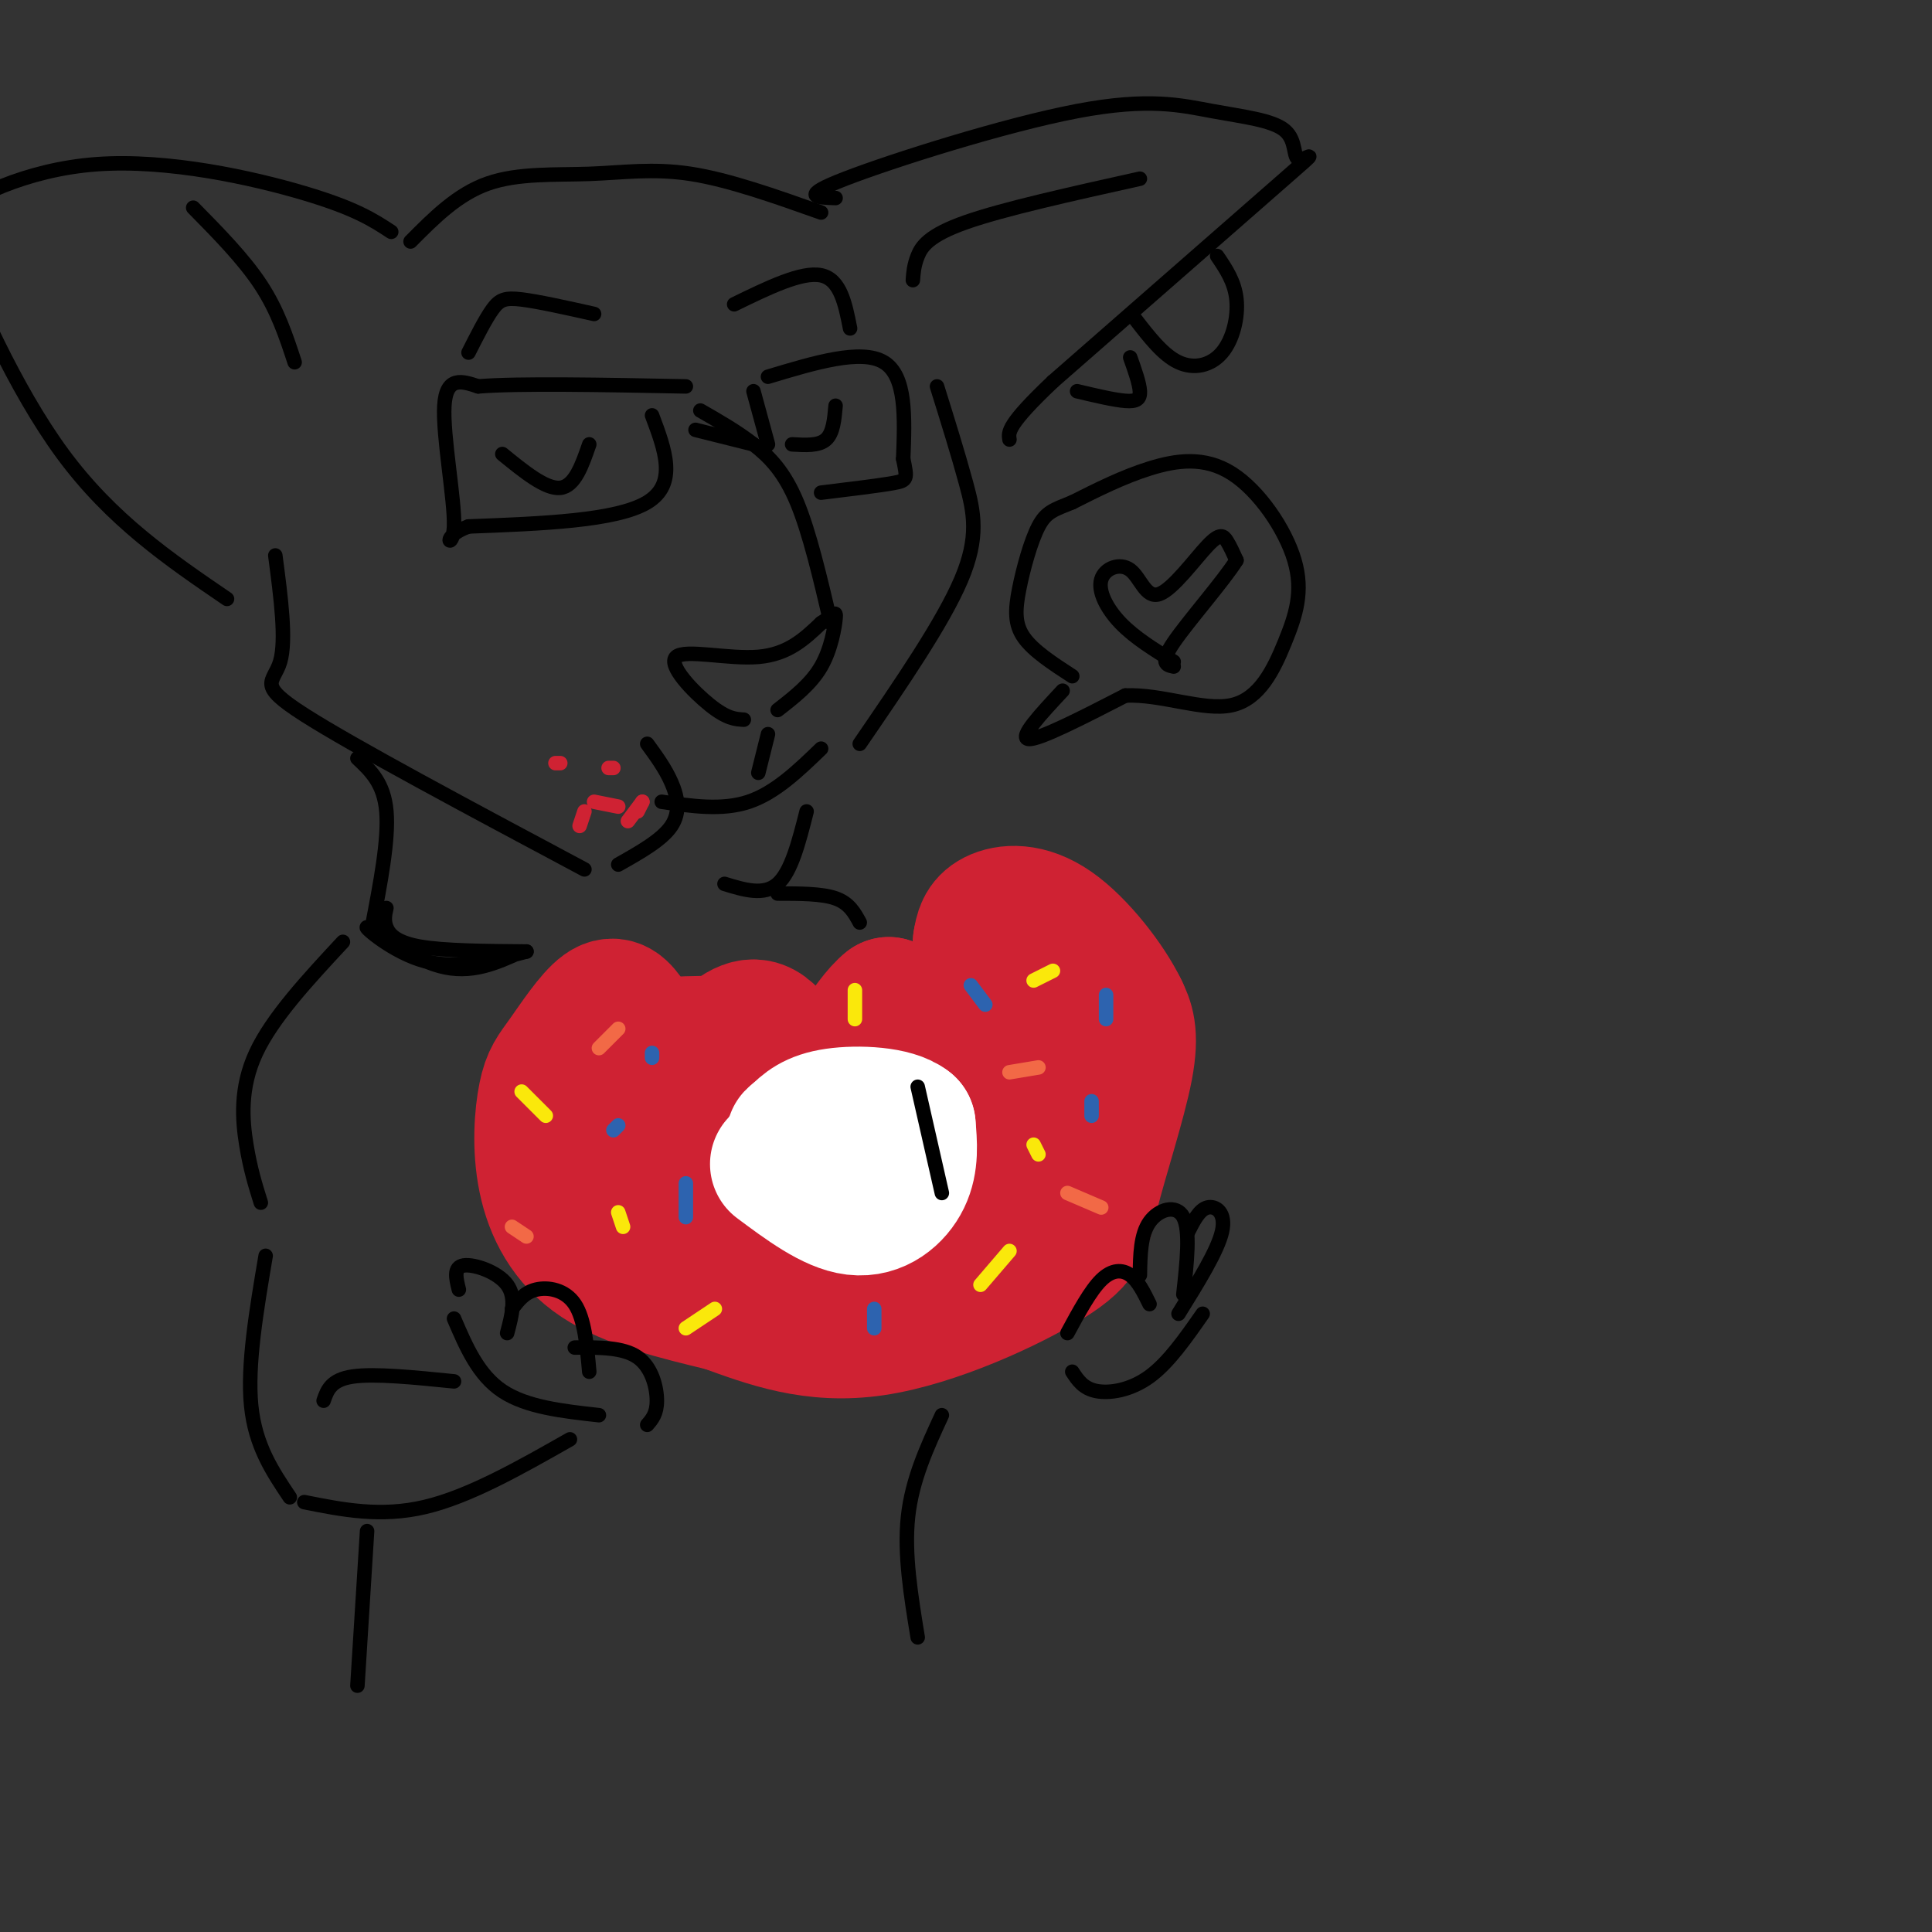 <svg viewBox='0 0 400 400' version='1.1' xmlns='http://www.w3.org/2000/svg' xmlns:xlink='http://www.w3.org/1999/xlink'><rect x="0" y="0" width="400" height="400" fill="#333333" stroke="none"/><g fill='none' stroke='rgb(207,34,51)' stroke-width='28' stroke-linecap='round' stroke-linejoin='round'><path d='M130,211c-1.316,-1.841 -2.632,-3.681 -5,-2c-2.368,1.681 -5.786,6.884 -8,10c-2.214,3.116 -3.222,4.144 -4,8c-0.778,3.856 -1.325,10.538 0,17c1.325,6.462 4.521,12.703 11,17c6.479,4.297 16.239,6.648 26,9'/><path d='M150,270c8.974,3.248 18.410,6.868 31,5c12.590,-1.868 28.333,-9.222 36,-14c7.667,-4.778 7.256,-6.979 9,-14c1.744,-7.021 5.641,-18.863 7,-26c1.359,-7.137 0.179,-9.568 -1,-12'/><path d='M232,209c-2.643,-5.524 -8.750,-13.333 -14,-17c-5.250,-3.667 -9.643,-3.190 -12,-2c-2.357,1.190 -2.679,3.095 -3,5'/><path d='M203,195c-0.619,5.214 -0.667,15.750 -2,20c-1.333,4.250 -3.952,2.214 -7,0c-3.048,-2.214 -6.524,-4.607 -10,-7'/><path d='M184,208c-4.167,3.155 -9.583,14.542 -14,16c-4.417,1.458 -7.833,-7.012 -11,-10c-3.167,-2.988 -6.083,-0.494 -9,2'/><path d='M150,216c-5.783,0.166 -15.740,-0.420 -20,3c-4.260,3.420 -2.822,10.844 -2,15c0.822,4.156 1.029,5.042 5,8c3.971,2.958 11.706,7.988 20,10c8.294,2.012 17.147,1.006 26,0'/><path d='M179,252c7.766,-0.570 14.180,-1.995 17,-2c2.820,-0.005 2.044,1.411 5,-4c2.956,-5.411 9.642,-17.649 11,-23c1.358,-5.351 -2.612,-3.815 -10,0c-7.388,3.815 -18.194,9.907 -29,16'/><path d='M173,239c-7.222,2.889 -10.778,2.111 -14,1c-3.222,-1.111 -6.111,-2.556 -9,-4'/></g>
<g fill='none' stroke='rgb(255,255,255)' stroke-width='28' stroke-linecap='round' stroke-linejoin='round'><path d='M161,241c5.667,4.222 11.333,8.444 16,9c4.667,0.556 8.333,-2.556 10,-6c1.667,-3.444 1.333,-7.222 1,-11'/><path d='M188,233c-2.822,-2.333 -10.378,-2.667 -15,-2c-4.622,0.667 -6.311,2.333 -8,4'/><path d='M165,235c-1.333,0.833 -0.667,0.917 0,1'/></g>
<g fill='none' stroke='rgb(45,99,175)' stroke-width='3' stroke-linecap='round' stroke-linejoin='round'><path d='M128,233c0.000,0.000 -1.000,1.000 -1,1'/><path d='M142,245c0.000,0.000 0.000,7.000 0,7'/><path d='M229,206c0.000,0.000 0.000,5.000 0,5'/><path d='M226,228c0.000,0.000 0.000,3.000 0,3'/><path d='M201,204c0.000,0.000 3.000,4.000 3,4'/><path d='M135,218c0.000,0.000 0.000,1.000 0,1'/><path d='M181,271c0.000,0.000 0.000,4.000 0,4'/></g>
<g fill='none' stroke='rgb(250,232,11)' stroke-width='3' stroke-linecap='round' stroke-linejoin='round'><path d='M209,259c0.000,0.000 -6.000,7.000 -6,7'/><path d='M214,237c0.000,0.000 1.000,2.000 1,2'/><path d='M177,205c0.000,0.000 0.000,6.000 0,6'/><path d='M128,251c0.000,0.000 1.000,3.000 1,3'/><path d='M148,271c0.000,0.000 -6.000,4.000 -6,4'/><path d='M108,226c0.000,0.000 5.000,5.000 5,5'/><path d='M218,201c0.000,0.000 -4.000,2.000 -4,2'/></g>
<g fill='none' stroke='rgb(242,105,70)' stroke-width='3' stroke-linecap='round' stroke-linejoin='round'><path d='M221,247c0.000,0.000 7.000,3.000 7,3'/><path d='M215,221c0.000,0.000 -6.000,1.000 -6,1'/><path d='M106,254c0.000,0.000 3.000,2.000 3,2'/><path d='M128,213c0.000,0.000 -4.000,4.000 -4,4'/></g>
<g fill='none' stroke='rgb(0,0,0)' stroke-width='3' stroke-linecap='round' stroke-linejoin='round'><path d='M154,149c-1.738,-0.095 -3.476,-0.190 -7,-3c-3.524,-2.810 -8.833,-8.333 -7,-10c1.833,-1.667 10.810,0.524 17,0c6.190,-0.524 9.595,-3.762 13,-7'/><path d='M170,129c2.762,-1.798 3.167,-2.792 3,-1c-0.167,1.792 -0.905,6.369 -3,10c-2.095,3.631 -5.548,6.315 -9,9'/><path d='M159,152c0.000,0.000 -2.000,8.000 -2,8'/><path d='M134,154c1.867,2.556 3.733,5.111 5,8c1.267,2.889 1.933,6.111 0,9c-1.933,2.889 -6.467,5.444 -11,8'/><path d='M137,166c6.250,0.917 12.500,1.833 18,0c5.500,-1.833 10.250,-6.417 15,-11'/><path d='M172,129c-2.200,-9.378 -4.400,-18.756 -7,-25c-2.600,-6.244 -5.600,-9.356 -9,-12c-3.400,-2.644 -7.200,-4.822 -11,-7'/><path d='M156,81c0.000,0.000 3.000,11.000 3,11'/><path d='M159,78c9.667,-2.917 19.333,-5.833 24,-3c4.667,2.833 4.333,11.417 4,20'/><path d='M187,95c0.844,4.133 0.956,4.467 -2,5c-2.956,0.533 -8.978,1.267 -15,2'/><path d='M156,92c0.000,0.000 -12.000,-3.000 -12,-3'/><path d='M135,86c2.667,7.083 5.333,14.167 -1,18c-6.333,3.833 -21.667,4.417 -37,5'/><path d='M97,109c-6.202,2.214 -3.208,5.250 -3,0c0.208,-5.250 -2.369,-18.786 -2,-25c0.369,-6.214 3.685,-5.107 7,-4'/><path d='M99,80c8.333,-0.667 25.667,-0.333 43,0'/><path d='M152,63c7.000,-3.417 14.000,-6.833 18,-6c4.000,0.833 5.000,5.917 6,11'/><path d='M123,65c-5.778,-1.289 -11.556,-2.578 -15,-3c-3.444,-0.422 -4.556,0.022 -6,2c-1.444,1.978 -3.222,5.489 -5,9'/><path d='M104,94c4.500,3.667 9.000,7.333 12,7c3.000,-0.333 4.500,-4.667 6,-9'/><path d='M164,92c2.750,0.167 5.500,0.333 7,-1c1.500,-1.333 1.750,-4.167 2,-7'/><path d='M95,267c-0.578,-2.333 -1.156,-4.667 1,-5c2.156,-0.333 7.044,1.333 9,4c1.956,2.667 0.978,6.333 0,10'/><path d='M106,271c1.289,-1.711 2.578,-3.422 5,-4c2.422,-0.578 5.978,-0.022 8,3c2.022,3.022 2.511,8.511 3,14'/><path d='M119,279c5.000,-0.044 10.000,-0.089 13,2c3.000,2.089 4.000,6.311 4,9c-0.000,2.689 -1.000,3.844 -2,5'/><path d='M221,276c2.378,-4.400 4.756,-8.800 7,-11c2.244,-2.200 4.356,-2.200 6,-1c1.644,1.200 2.822,3.600 4,6'/><path d='M236,264c0.067,-4.178 0.133,-8.356 2,-11c1.867,-2.644 5.533,-3.756 7,-1c1.467,2.756 0.733,9.378 0,16'/><path d='M246,255c1.156,-2.289 2.311,-4.578 4,-5c1.689,-0.422 3.911,1.022 3,5c-0.911,3.978 -4.956,10.489 -9,17'/><path d='M249,272c-3.533,5.067 -7.067,10.133 -11,13c-3.933,2.867 -8.267,3.533 -11,3c-2.733,-0.533 -3.867,-2.267 -5,-4'/><path d='M94,273c2.500,5.833 5.000,11.667 10,15c5.000,3.333 12.500,4.167 20,5'/><path d='M167,168c-1.583,6.250 -3.167,12.500 -6,15c-2.833,2.500 -6.917,1.250 -11,0'/><path d='M194,80c2.178,6.978 4.356,13.956 6,20c1.644,6.044 2.756,11.156 -1,20c-3.756,8.844 -12.378,21.422 -21,34'/><path d='M173,41c-3.860,-0.122 -7.720,-0.244 2,-4c9.720,-3.756 33.021,-11.146 48,-14c14.979,-2.854 21.635,-1.174 28,0c6.365,1.174 12.438,1.840 15,4c2.562,2.160 1.613,5.812 3,6c1.387,0.188 5.111,-3.089 -3,4c-8.111,7.089 -28.055,24.545 -48,42'/><path d='M218,79c-9.500,9.000 -9.250,10.500 -9,12'/><path d='M170,44c-9.565,-3.393 -19.131,-6.786 -27,-8c-7.869,-1.214 -14.042,-0.250 -21,0c-6.958,0.250 -14.702,-0.214 -21,2c-6.298,2.214 -11.149,7.107 -16,12'/><path d='M81,48c-3.679,-2.417 -7.357,-4.833 -18,-8c-10.643,-3.167 -28.250,-7.083 -43,-6c-14.750,1.083 -26.643,7.167 -31,11c-4.357,3.833 -1.179,5.417 2,7'/><path d='M-9,52c3.689,9.089 11.911,28.311 22,42c10.089,13.689 22.044,21.844 34,30'/><path d='M57,115c1.156,8.778 2.311,17.556 1,22c-1.311,4.444 -5.089,4.556 5,11c10.089,6.444 34.044,19.222 58,32'/></g>
<g fill='none' stroke='rgb(207,34,51)' stroke-width='3' stroke-linecap='round' stroke-linejoin='round'><path d='M115,158c0.000,0.000 1.000,0.000 1,0'/><path d='M126,159c0.000,0.000 1.000,0.000 1,0'/><path d='M121,168c0.000,0.000 -1.000,3.000 -1,3'/><path d='M123,166c0.000,0.000 5.000,1.000 5,1'/><path d='M133,166c0.000,0.000 -1.000,2.000 -1,2'/><path d='M133,166c0.000,0.000 -3.000,4.000 -3,4'/></g>
<g fill='none' stroke='rgb(0,0,0)' stroke-width='3' stroke-linecap='round' stroke-linejoin='round'><path d='M74,157c2.750,2.583 5.500,5.167 6,11c0.500,5.833 -1.250,14.917 -3,24'/><path d='M80,188c-0.289,1.267 -0.578,2.533 0,4c0.578,1.467 2.022,3.133 7,4c4.978,0.867 13.489,0.933 22,1'/><path d='M108,197c-5.256,2.393 -10.512,4.786 -17,3c-6.488,-1.786 -14.208,-7.750 -15,-8c-0.792,-0.250 5.345,5.214 12,7c6.655,1.786 13.827,-0.107 21,-2'/><path d='M71,195c-7.311,7.867 -14.622,15.733 -18,23c-3.378,7.267 -2.822,13.933 -2,19c0.822,5.067 1.911,8.533 3,12'/><path d='M161,185c4.583,0.000 9.167,0.000 12,1c2.833,1.000 3.917,3.000 5,5'/><path d='M190,225c0.000,0.000 5.000,22.000 5,22'/><path d='M118,298c-10.417,5.917 -20.833,11.833 -30,14c-9.167,2.167 -17.083,0.583 -25,-1'/><path d='M55,260c-1.917,11.333 -3.833,22.667 -3,31c0.833,8.333 4.417,13.667 8,19'/><path d='M94,286c-8.250,-0.833 -16.500,-1.667 -21,-1c-4.500,0.667 -5.250,2.833 -6,5'/><path d='M195,293c-3.083,6.667 -6.167,13.333 -7,21c-0.833,7.667 0.583,16.333 2,25'/><path d='M76,317c0.000,0.000 -2.000,32.000 -2,32'/><path d='M40,43c5.250,5.333 10.500,10.667 14,16c3.500,5.333 5.250,10.667 7,16'/><path d='M189,58c0.111,-1.533 0.222,-3.067 1,-5c0.778,-1.933 2.222,-4.267 10,-7c7.778,-2.733 21.889,-5.867 36,-9'/><path d='M252,53c1.815,2.673 3.631,5.345 4,9c0.369,3.655 -0.708,8.292 -3,11c-2.292,2.708 -5.798,3.488 -9,2c-3.202,-1.488 -6.101,-5.244 -9,-9'/><path d='M234,74c0.956,2.689 1.911,5.378 2,7c0.089,1.622 -0.689,2.178 -3,2c-2.311,-0.178 -6.156,-1.089 -10,-2'/><path d='M243,137c-4.043,-2.484 -8.086,-4.968 -11,-8c-2.914,-3.032 -4.698,-6.612 -4,-9c0.698,-2.388 3.878,-3.585 6,-2c2.122,1.585 3.187,5.951 6,5c2.813,-0.951 7.373,-7.217 10,-10c2.627,-2.783 3.322,-2.081 4,-1c0.678,1.081 1.339,2.540 2,4'/><path d='M256,116c-2.578,4.178 -10.022,12.622 -13,17c-2.978,4.378 -1.489,4.689 0,5'/><path d='M220,143c-4.583,4.917 -9.167,9.833 -7,10c2.167,0.167 11.083,-4.417 20,-9'/><path d='M233,144c7.483,-0.351 16.189,3.271 22,2c5.811,-1.271 8.726,-7.434 11,-13c2.274,-5.566 3.909,-10.533 2,-17c-1.909,-6.467 -7.360,-14.433 -13,-18c-5.640,-3.567 -11.469,-2.733 -17,-1c-5.531,1.733 -10.766,4.367 -16,7'/><path d='M222,104c-3.834,1.561 -5.419,1.965 -7,5c-1.581,3.035 -3.156,8.702 -4,13c-0.844,4.298 -0.955,7.228 1,10c1.955,2.772 5.978,5.386 10,8'/></g>
</svg>